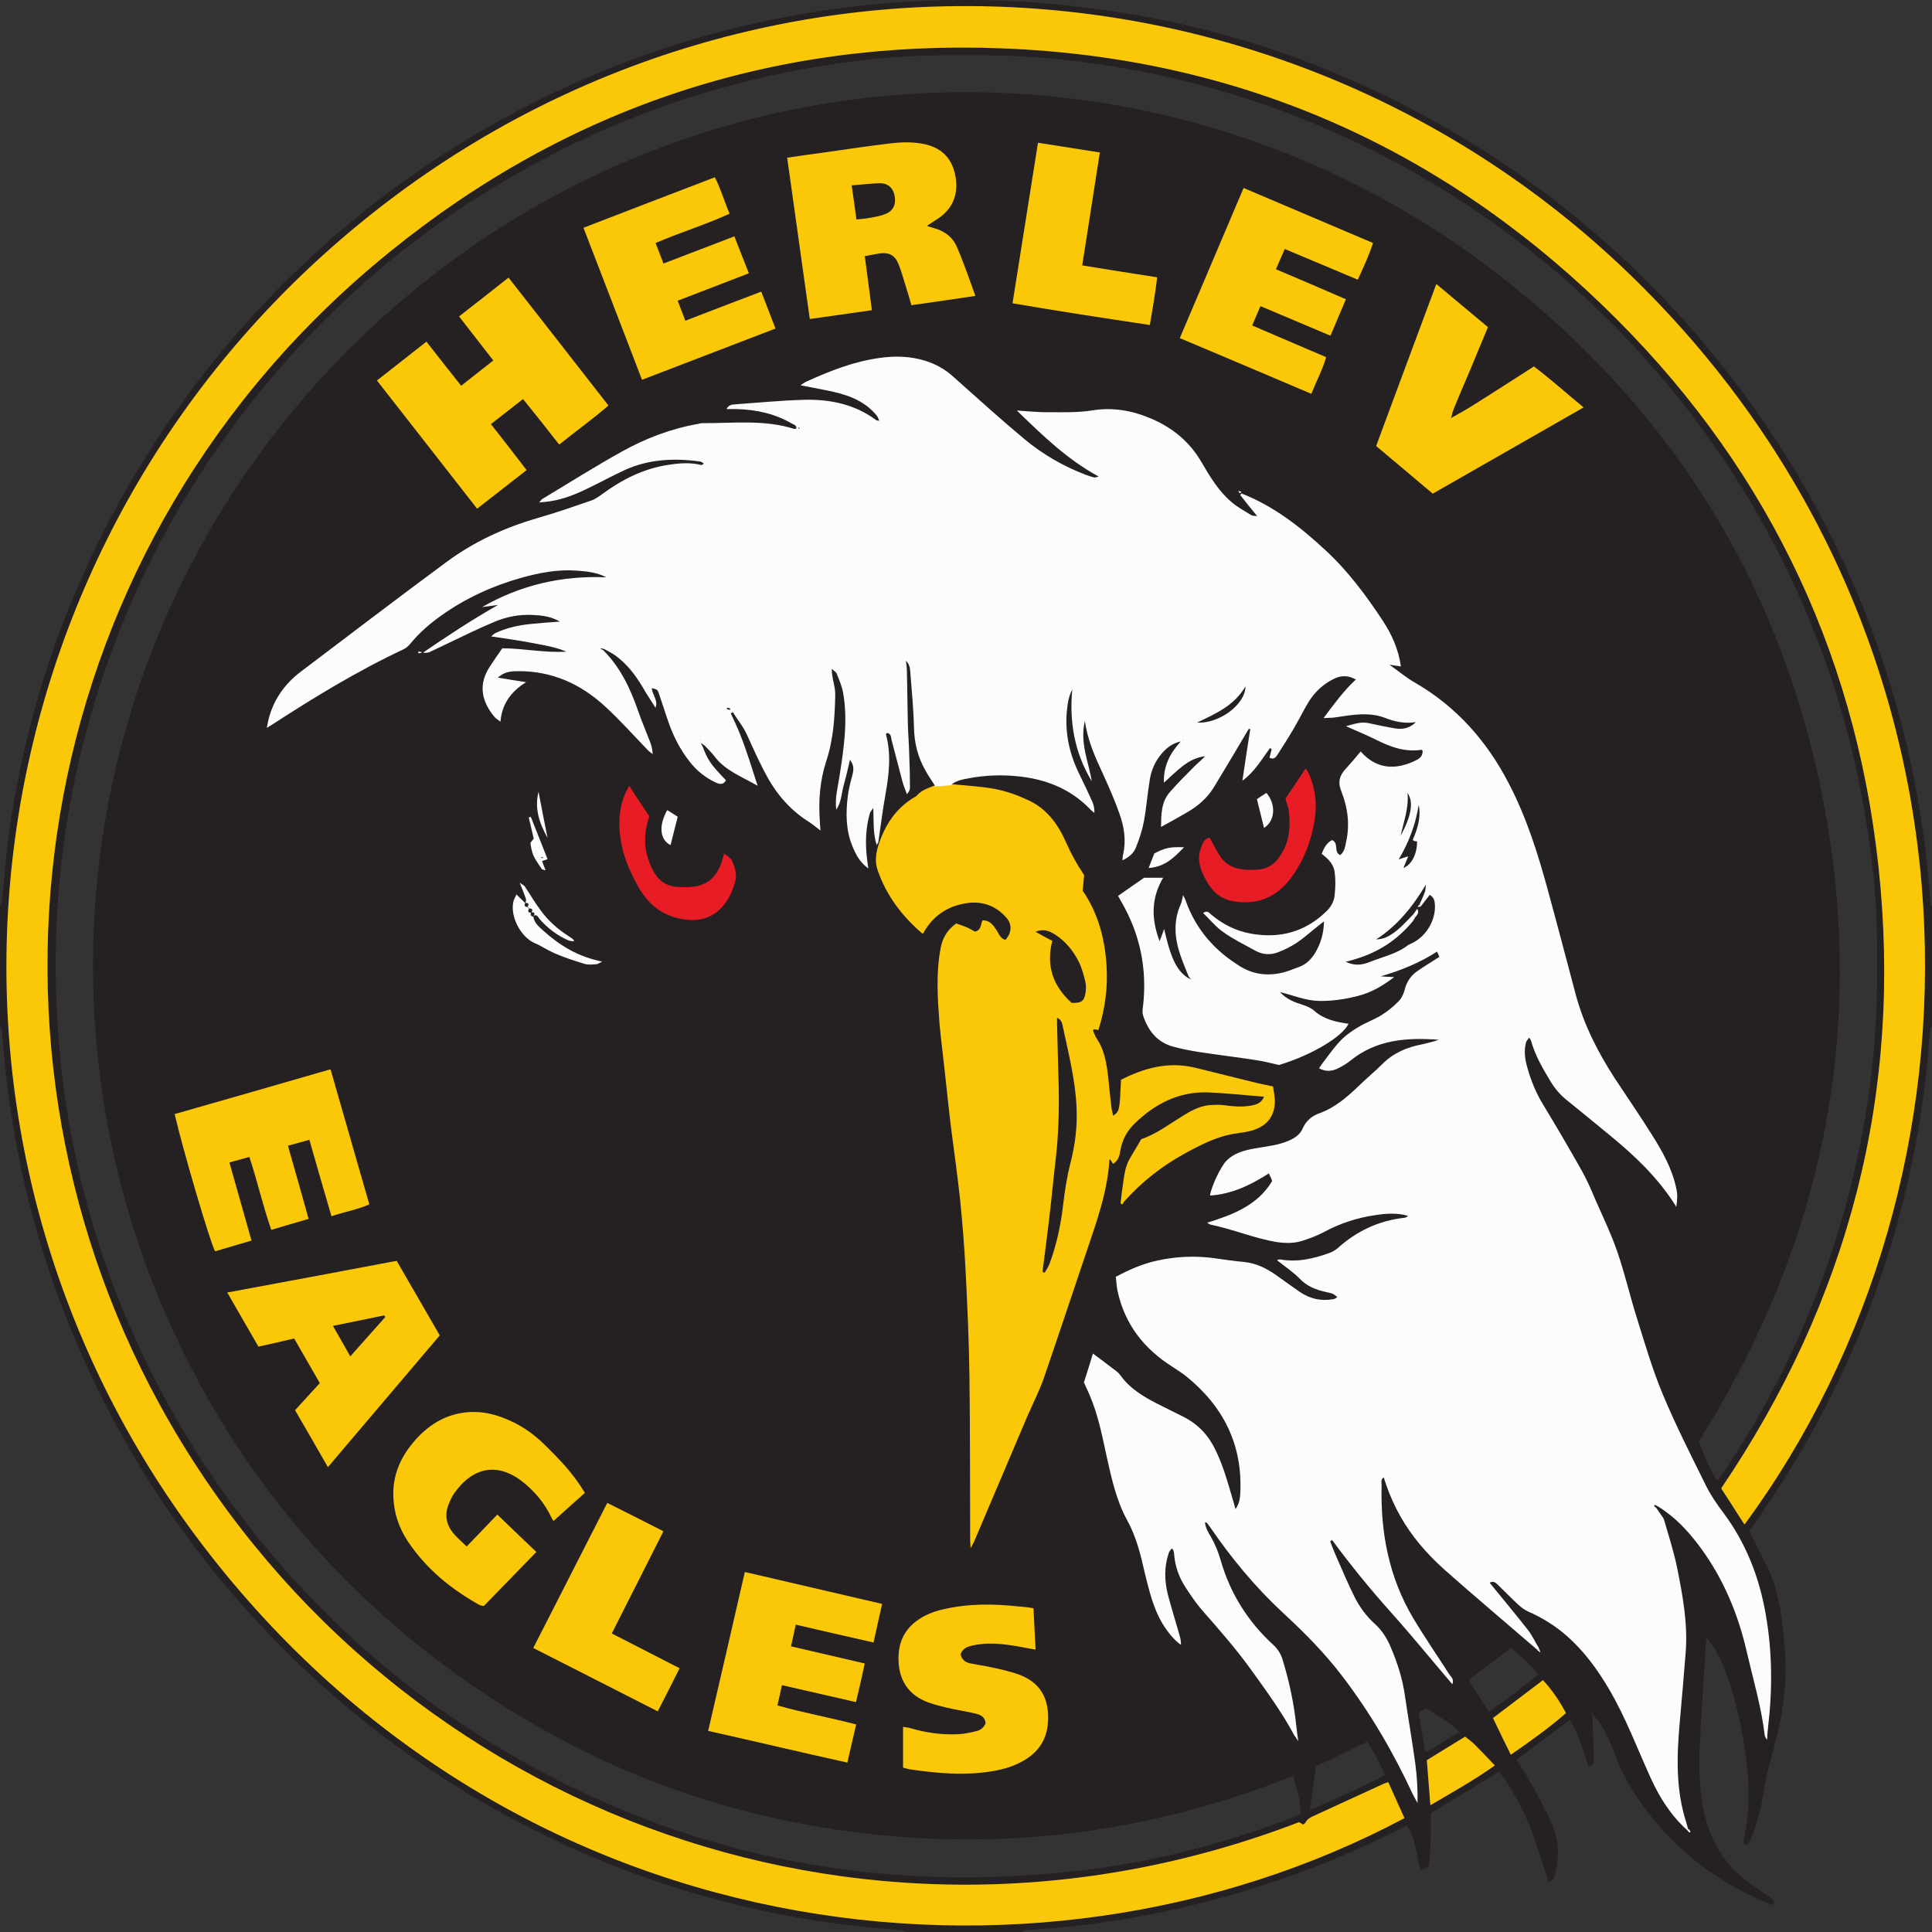 <svg width="50" height="50" viewBox="0 0 50 50" fill="none" xmlns="http://www.w3.org/2000/svg">
<rect x="0" y="0" width="50" height="50" fill="#333333" stroke="none"/>
<g clip-path="url(#clip0)">
<path d="M50 23.468C50 24.504 50 25.54 50 26.569C49.981 26.594 49.957 26.619 49.951 26.643C49.932 26.81 49.92 26.976 49.908 27.143C49.821 28.234 49.655 29.307 49.421 30.374C48.701 33.636 47.377 36.626 45.455 39.358C45.387 39.45 45.326 39.549 45.27 39.623C45.437 39.956 45.603 40.264 45.751 40.578C46.071 41.257 46.133 41.99 46.194 42.718C46.274 43.723 46.077 44.691 45.794 45.647C45.745 45.807 45.72 45.968 45.689 46.128C45.64 46.374 45.609 46.621 45.547 46.861C45.474 47.164 45.387 47.466 45.227 47.756C45.184 47.737 45.147 47.725 45.11 47.706C45.246 47.12 45.283 46.541 45.233 45.955C45.178 45.234 45.042 44.519 44.845 43.822C44.728 43.409 44.581 42.995 44.347 42.626C44.297 42.551 44.242 42.484 44.162 42.379C44.156 42.465 44.15 42.496 44.15 42.527C44.106 43.224 44.063 43.92 44.02 44.623C43.977 45.295 43.94 45.974 44.051 46.646C44.193 47.534 44.581 48.267 45.344 48.779C45.504 48.884 45.658 49.001 45.812 49.112C45.874 49.155 45.929 49.198 45.898 49.303C45.849 49.291 45.812 49.285 45.775 49.266C44.618 48.785 43.614 48.089 42.819 47.114C42.382 46.584 42.013 46.017 41.779 45.363C41.699 45.135 41.594 44.913 41.477 44.703C41.403 44.568 41.292 44.457 41.2 44.334C41.194 44.321 41.187 44.315 41.194 44.327C41.181 44.321 41.194 44.327 41.206 44.334C41.212 44.475 41.218 44.611 41.224 44.753C41.23 45.018 41.243 45.283 41.249 45.548C41.249 45.628 41.237 45.696 41.113 45.715C40.972 45.314 40.867 44.895 40.627 44.512C40.159 44.858 39.703 45.203 39.247 45.542C39.389 45.77 39.531 45.98 39.654 46.202C39.82 46.51 39.986 46.818 40.134 47.133C40.331 47.552 40.362 47.996 40.257 48.452C40.245 48.514 40.227 48.582 40.196 48.637C40.177 48.668 40.128 48.681 40.079 48.705C39.968 48.366 39.869 48.052 39.765 47.737C39.568 47.151 39.309 46.59 38.964 46.078C38.909 45.998 38.847 45.924 38.792 45.856C38.194 46.22 37.615 46.566 37.03 46.923C37.018 47.386 37.049 47.854 36.969 48.31C36.895 48.341 36.833 48.372 36.766 48.403C36.642 48.021 36.661 47.595 36.408 47.244C36.341 47.275 36.285 47.306 36.224 47.336C34.856 48.027 33.434 48.588 31.962 49.013C30.188 49.531 28.384 49.846 26.543 49.951C26.512 49.951 26.475 49.981 26.444 50C25.447 50 24.443 50 23.445 50C23.402 49.981 23.365 49.957 23.322 49.951C22.349 49.883 21.388 49.766 20.427 49.587C18.161 49.168 15.987 48.44 13.924 47.41C11.19 46.054 8.782 44.247 6.7 42.015C4.674 39.839 3.079 37.372 1.928 34.628C1.182 32.859 0.647 31.021 0.339 29.128C0.203 28.314 0.111 27.494 0.049 26.674C0.049 26.643 0.018 26.606 0 26.576C0 25.527 0 24.473 0 23.425C0.018 23.394 0.043 23.363 0.049 23.326C0.086 22.987 0.117 22.648 0.148 22.309C0.222 21.476 0.363 20.656 0.536 19.842C0.942 17.912 1.57 16.056 2.426 14.281C3.794 11.42 5.641 8.91 7.95 6.746C9.798 5.013 11.867 3.595 14.146 2.491C16.991 1.11 19.996 0.309 23.149 0.068C24.252 -0.018 25.36 -0.018 26.469 0.044C27.46 0.105 28.439 0.222 29.413 0.389C31.95 0.833 34.352 1.665 36.624 2.868C40.091 4.705 42.973 7.215 45.276 10.396C47.106 12.924 48.417 15.705 49.206 18.726C49.606 20.256 49.852 21.803 49.957 23.382C49.957 23.406 49.988 23.437 50 23.468ZM33.619 47.157C22.213 51.541 9.823 46.72 4.145 36.373C-1.213 26.613 0.838 14.016 10.088 6.518C14.7 2.775 20.021 1.018 25.951 1.252C31.95 1.486 37.147 3.737 41.465 7.887C45.584 11.851 47.998 16.716 48.614 22.414C49.249 28.265 47.851 33.629 44.544 38.513C44.741 38.821 44.944 39.129 45.147 39.45C51.798 30.411 51.755 16.531 42.351 7.264C33.181 -1.763 18.321 -2.429 8.338 6.623C-1.059 15.138 -2.623 29.418 5.062 39.746C13.062 50.481 26.721 52.177 36.353 47.053C36.218 46.744 36.076 46.436 35.934 46.122C35.873 46.146 35.836 46.153 35.799 46.171C35.195 46.448 34.592 46.726 33.988 47.003C33.902 47.04 33.828 47.09 33.785 47.176C33.773 47.194 33.748 47.207 33.73 47.219C33.693 47.194 33.656 47.176 33.619 47.157ZM33.465 45.961C29.874 47.392 26.186 47.891 22.373 47.447C18.555 47.003 15.07 45.647 11.941 43.421C8.813 41.195 6.386 38.352 4.699 34.9C0.197 25.694 2.389 14.355 10.716 7.511C18.869 0.802 30.558 0.666 38.872 7.178C43.139 10.52 45.917 14.848 47.069 20.157C48.393 26.28 47.29 32.002 43.965 37.304C44.1 37.644 44.223 37.995 44.445 38.322C44.482 38.279 44.507 38.26 44.519 38.229C45.129 37.341 45.671 36.416 46.151 35.448C47.026 33.685 47.666 31.848 48.079 29.924C48.331 28.746 48.491 27.556 48.553 26.36C48.59 25.694 48.577 25.028 48.577 24.362C48.577 23.437 48.485 22.512 48.349 21.6C47.955 18.868 47.099 16.291 45.794 13.861C44.618 11.672 43.127 9.718 41.335 7.998C40.19 6.894 38.952 5.92 37.609 5.069C35.374 3.657 32.972 2.639 30.404 2.035C29.086 1.727 27.756 1.53 26.407 1.456C25.711 1.419 25.009 1.431 24.313 1.431C23.285 1.437 22.269 1.548 21.259 1.708C18.691 2.121 16.258 2.942 13.967 4.169C11.06 5.722 8.585 7.794 6.54 10.371C5.013 12.295 3.806 14.41 2.944 16.716C1.86 19.602 1.361 22.592 1.453 25.681C1.484 26.656 1.564 27.63 1.712 28.592C2.082 31.034 2.827 33.352 3.935 35.553C4.748 37.169 5.733 38.667 6.891 40.06C8.468 41.953 10.284 43.569 12.36 44.888C16.437 47.472 20.889 48.718 25.724 48.576C26.272 48.557 26.82 48.52 27.368 48.471C28.63 48.354 29.874 48.138 31.094 47.805C31.913 47.583 32.719 47.33 33.508 47.016C33.557 46.997 33.606 46.966 33.662 46.942C33.662 46.596 33.563 46.294 33.465 45.961ZM39.1 45.413C39.599 45.067 40.073 44.728 40.528 44.334C40.356 44.019 40.165 43.735 39.931 43.483C39.481 43.822 39.056 44.142 38.638 44.463C38.798 44.79 38.94 45.086 39.1 45.413ZM35.848 45.937C35.7 45.628 35.565 45.345 35.38 45.08C34.924 45.301 34.493 45.505 34.056 45.715C34.007 46.078 33.951 46.436 33.896 46.837C34.579 46.559 35.214 46.27 35.848 45.937ZM37.018 46.72C37.597 46.381 38.145 46.072 38.687 45.69C38.496 45.493 38.336 45.314 38.164 45.147C38.09 45.073 38.003 45.012 37.917 44.944C37.572 45.154 37.246 45.357 36.926 45.554C36.956 45.943 36.987 46.307 37.018 46.72ZM38.533 44.303C38.977 43.988 39.401 43.674 39.82 43.328C39.58 43.076 39.358 42.841 39.106 42.65C38.73 42.934 38.373 43.199 38.022 43.47C38.028 43.489 38.028 43.507 38.034 43.52C38.194 43.772 38.355 44.025 38.533 44.303ZM36.883 45.326C36.913 45.326 36.944 45.332 36.956 45.32C37.221 45.16 37.492 44.993 37.769 44.821C37.505 44.556 37.197 44.395 36.895 44.204C36.833 44.247 36.778 44.284 36.716 44.334C36.772 44.673 36.827 44.993 36.883 45.326Z" fill="#252021"/>
<path d="M42.869 38.969C42.85 38.951 42.825 38.932 42.807 38.914C42.813 38.901 42.819 38.895 42.825 38.883C42.856 38.895 42.881 38.914 42.912 38.926C42.899 38.938 42.887 38.951 42.869 38.969Z" fill="#252021"/>
<path d="M33.268 20.669C33.452 20.397 33.612 20.151 33.791 19.886C33.914 20.058 33.957 20.237 34 20.41C34.093 20.798 34.05 21.187 33.951 21.569C33.84 22.007 33.649 22.42 33.372 22.771C32.997 23.246 32.498 23.431 31.894 23.32C31.531 23.252 31.322 23.006 31.168 22.697C31.057 22.475 30.983 22.235 31.069 21.982C31.112 21.852 31.149 21.704 31.309 21.68C31.402 21.852 31.482 22.019 31.586 22.173C31.82 22.512 32.19 22.525 32.547 22.506C32.873 22.488 33.083 22.278 33.224 21.988C33.391 21.655 33.397 21.297 33.348 20.94C33.323 20.841 33.286 20.749 33.268 20.669Z" fill="#E71C24"/>
<path d="M16.806 21.125C16.689 21.464 16.652 21.822 16.757 22.173C16.874 22.555 17.059 22.913 17.502 22.95C18.075 22.999 18.506 22.901 18.697 22.241C18.709 22.204 18.721 22.167 18.74 22.087C18.826 22.161 18.919 22.21 18.949 22.278C19.017 22.451 19.085 22.629 19.023 22.833C18.949 23.073 18.857 23.295 18.678 23.486C18.383 23.795 18.032 23.856 17.631 23.782C17.133 23.69 16.782 23.406 16.529 22.968C16.332 22.617 16.166 22.259 16.086 21.865C15.999 21.427 15.999 20.989 16.166 20.57C16.197 20.496 16.24 20.428 16.283 20.336C16.461 20.613 16.621 20.854 16.806 21.125Z" fill="#E71C24"/>
<path d="M33.619 47.157C33.656 47.176 33.687 47.2 33.723 47.219C33.742 47.207 33.773 47.194 33.779 47.176C33.822 47.09 33.896 47.04 33.982 47.003C34.586 46.726 35.189 46.448 35.793 46.171C35.83 46.152 35.867 46.146 35.928 46.121C36.07 46.436 36.205 46.744 36.347 47.053C26.721 52.176 13.062 50.481 5.062 39.746C-2.623 29.418 -1.059 15.138 8.338 6.622C18.321 -2.423 33.181 -1.763 42.351 7.27C51.755 16.531 51.804 30.411 45.147 39.456C44.944 39.135 44.741 38.827 44.544 38.519C47.851 33.635 49.249 28.271 48.614 22.42C47.999 16.722 45.584 11.857 41.465 7.893C37.148 3.731 31.956 1.486 25.951 1.252C20.021 1.018 14.7 2.775 10.088 6.518C0.838 14.009 -1.213 26.612 4.145 36.373C9.823 46.713 22.213 51.541 33.619 47.157Z" fill="#FBC808"/>
<path d="M24.203 20.323C24.332 20.311 24.467 20.305 24.597 20.292C24.979 20.329 25.36 20.348 25.736 20.416C26.032 20.471 26.327 20.576 26.604 20.705C27.091 20.927 27.386 21.334 27.596 21.815C27.725 22.105 27.873 22.376 28.058 22.648C28.045 22.771 28.033 22.894 28.021 23.055C28.409 23.61 28.593 24.282 28.637 24.985C28.674 25.552 28.6 26.107 28.427 26.656C28.378 26.649 28.341 26.643 28.304 26.637C28.298 26.656 28.285 26.674 28.292 26.686C28.323 26.754 28.347 26.828 28.39 26.89C28.544 27.118 28.606 27.377 28.649 27.636C28.698 27.963 28.717 28.296 28.76 28.629C28.766 28.709 28.791 28.789 28.809 28.875C28.975 28.752 28.975 28.752 29.012 27.944C29.616 27.636 30.25 27.463 30.946 27.636C31.476 27.765 32.005 27.901 32.541 28.031C32.67 28.061 32.8 28.086 32.947 28.117C32.966 28.271 33.003 28.419 32.991 28.567C32.966 28.937 32.744 29.159 32.399 29.258C32.27 29.295 32.141 29.313 32.005 29.332C31.506 29.399 31.075 29.628 30.644 29.862C30.065 30.183 29.548 30.589 29.105 31.083C29.08 31.107 29.068 31.138 29.049 31.169C29.031 31.163 29.018 31.157 29 31.144C29.018 30.996 29.031 30.848 29.055 30.7C29.092 30.448 29.111 30.189 29.252 29.96C29.339 29.812 29.431 29.665 29.536 29.48C29.905 29.362 30.244 29.103 30.607 28.881C30.811 28.752 31.026 28.635 31.272 28.604C31.408 28.592 31.556 28.585 31.691 28.604C31.913 28.635 32.135 28.653 32.356 28.616C32.498 28.592 32.646 28.555 32.713 28.382C32.221 28.345 31.74 28.29 31.26 28.271C30.509 28.246 29.887 28.567 29.363 29.079C29.166 29.27 29.043 29.498 28.994 29.776C28.975 29.905 28.945 30.041 28.803 30.121C28.778 30.078 28.754 30.041 28.729 29.997C28.723 30.01 28.71 30.022 28.71 30.035C28.667 30.731 28.458 31.391 28.236 32.045C27.83 33.247 27.43 34.456 27.017 35.658C26.9 35.997 26.734 36.311 26.592 36.644C26.13 37.73 25.668 38.821 25.206 39.906C25.188 39.943 25.169 39.974 25.12 40.066C25.114 39.956 25.108 39.906 25.108 39.851C25.102 38.439 25.108 37.033 25.089 35.621C25.077 34.677 25.034 33.74 24.985 32.797C24.954 32.217 24.905 31.631 24.849 31.058C24.781 30.435 24.695 29.819 24.615 29.202C24.554 28.709 24.504 28.209 24.449 27.716C24.406 27.303 24.35 26.89 24.313 26.477C24.264 25.829 24.221 25.182 24.344 24.535C24.393 24.276 24.51 24.072 24.744 23.899C24.825 23.924 24.917 23.955 25.003 23.992C25.089 24.029 25.163 24.072 25.231 24.109C25.403 24.072 25.373 23.924 25.428 23.819C25.613 23.813 25.705 23.942 25.791 24.072C25.853 24.171 25.89 24.288 26.019 24.325C26.186 24.14 26.204 23.912 26.025 23.727C25.754 23.431 25.41 23.314 25.009 23.375C24.535 23.449 24.172 23.684 23.925 24.097C23.913 24.121 23.901 24.14 23.882 24.171C23.34 23.708 22.94 23.178 22.712 22.518C22.638 22.309 22.669 22.093 22.724 21.902C22.891 21.371 23.174 20.921 23.667 20.631C23.691 20.619 23.716 20.607 23.728 20.588C23.858 20.44 24.036 20.391 24.203 20.323ZM26.98 32.914C26.998 32.92 27.017 32.932 27.035 32.939C27.078 32.865 27.128 32.791 27.159 32.711C27.343 32.223 27.448 31.724 27.51 31.212C27.553 30.842 27.608 30.472 27.701 30.108C27.824 29.628 27.885 29.153 27.861 28.66C27.83 27.932 27.645 27.235 27.497 26.526C27.479 26.446 27.448 26.378 27.356 26.341C27.356 26.403 27.356 26.446 27.356 26.483C27.368 27.032 27.386 27.58 27.399 28.129C27.411 28.764 27.393 29.393 27.319 30.022C27.263 30.491 27.22 30.965 27.165 31.434C27.109 31.927 27.041 32.421 26.98 32.914ZM27.731 25.953C27.965 25.965 28.052 25.922 28.088 25.724C28.107 25.62 28.113 25.503 28.088 25.404C28.045 25.225 27.996 25.046 27.916 24.886C27.774 24.602 27.571 24.356 27.3 24.183C27.152 24.09 26.998 24.029 26.801 24.115C26.955 24.201 27.091 24.276 27.233 24.349C27.066 25.003 27.257 25.521 27.731 25.953Z" fill="#FBC808"/>
<path d="M13.629 12.166C13.197 12.505 12.785 12.825 12.348 13.165C11.485 12.061 10.629 10.963 9.755 9.847C10.18 9.514 10.605 9.181 11.036 8.842C11.338 9.231 11.633 9.601 11.935 9.983C12.218 9.761 12.483 9.551 12.766 9.329C12.465 8.941 12.181 8.577 11.88 8.189C12.311 7.856 12.723 7.529 13.161 7.184C14.023 8.287 14.879 9.379 15.747 10.495C15.341 10.846 14.909 11.154 14.472 11.506C14.164 11.111 13.863 10.729 13.536 10.328C13.265 10.538 13 10.747 12.705 10.976C13.013 11.37 13.315 11.752 13.629 12.166Z" fill="#FBC808"/>
<path d="M23.987 5.846C24.055 5.864 24.098 5.883 24.141 5.895C24.424 5.969 24.646 6.117 24.763 6.388C24.868 6.622 24.954 6.869 25.046 7.11C25.108 7.282 25.169 7.455 25.243 7.658C24.701 7.738 24.159 7.819 23.587 7.899C23.544 7.745 23.5 7.59 23.451 7.442C23.39 7.245 23.334 7.042 23.26 6.851C23.162 6.598 23.008 6.524 22.749 6.561C22.638 6.579 22.521 6.604 22.38 6.629C22.441 7.091 22.503 7.547 22.564 8.028C22.029 8.102 21.505 8.182 20.957 8.256C20.76 6.857 20.569 5.476 20.372 4.082C20.698 4.033 20.994 3.99 21.283 3.953C21.85 3.872 22.417 3.786 22.989 3.718C23.31 3.675 23.636 3.663 23.956 3.737C24.393 3.842 24.646 4.119 24.726 4.557C24.8 4.976 24.695 5.334 24.357 5.599C24.246 5.685 24.122 5.753 23.987 5.846ZM22.164 5.679C22.287 5.667 22.386 5.661 22.484 5.642C22.632 5.617 22.78 5.593 22.915 5.537C23.125 5.457 23.199 5.272 23.149 5.05C23.106 4.853 22.971 4.736 22.755 4.742C22.527 4.748 22.3 4.779 22.041 4.797C22.084 5.106 22.127 5.383 22.164 5.679Z" fill="#FBC808"/>
<path d="M10.266 32.63C10.642 33.278 11.005 33.913 11.381 34.56C10.42 35.689 9.465 36.817 8.486 37.97C8.197 37.464 7.92 36.983 7.636 36.496C7.852 36.262 8.055 36.034 8.277 35.794C8.061 35.417 7.84 35.035 7.612 34.64C7.304 34.714 7.008 34.782 6.688 34.85C6.423 34.388 6.158 33.931 5.881 33.45C7.353 33.179 8.794 32.908 10.266 32.63ZM9.97 34.086C9.964 34.073 9.952 34.061 9.946 34.042C9.515 34.129 9.084 34.221 8.616 34.314C8.776 34.591 8.917 34.838 9.065 35.103C9.379 34.751 9.675 34.419 9.97 34.086Z" fill="#FBC808"/>
<path d="M32.184 4.865C33.311 5.346 34.407 5.809 35.534 6.289C35.429 6.616 35.288 6.912 35.14 7.239C34.505 6.974 33.89 6.715 33.249 6.444C33.175 6.616 33.101 6.783 33.021 6.968C33.631 7.227 34.222 7.479 34.832 7.745C34.696 8.065 34.567 8.367 34.432 8.688C33.822 8.429 33.231 8.182 32.621 7.923C32.547 8.096 32.479 8.25 32.406 8.423C33.052 8.7 33.68 8.972 34.321 9.243C34.228 9.57 34.068 9.86 33.939 10.193C32.794 9.705 31.673 9.231 30.533 8.75C31.088 7.449 31.63 6.172 32.184 4.865Z" fill="#FBC808"/>
<path d="M16.615 9.829C16.104 8.503 15.612 7.214 15.1 5.895C16.234 5.457 17.354 5.025 18.5 4.588C18.654 4.884 18.74 5.198 18.882 5.531C18.26 5.815 17.613 6.012 16.966 6.289C17.034 6.468 17.102 6.635 17.17 6.82C17.785 6.585 18.377 6.357 19.005 6.117C19.128 6.437 19.251 6.74 19.381 7.073C18.765 7.313 18.161 7.541 17.539 7.782C17.607 7.954 17.662 8.115 17.736 8.3C18.389 8.047 19.036 7.8 19.701 7.547C19.824 7.862 19.941 8.17 20.07 8.503C18.919 8.947 17.779 9.379 16.615 9.829Z" fill="#FBC808"/>
<path d="M22.152 44.05C21.505 43.902 20.883 43.76 20.236 43.612C20.2 43.791 20.163 43.945 20.119 44.136C20.791 44.327 21.474 44.45 22.158 44.629C22.078 44.962 22.01 45.27 21.93 45.616C20.729 45.351 19.547 45.067 18.327 44.796C18.648 43.415 18.962 42.058 19.276 40.683C20.464 40.961 21.634 41.232 22.829 41.509C22.755 41.842 22.681 42.163 22.608 42.508C21.93 42.354 21.277 42.206 20.594 42.046C20.551 42.243 20.514 42.422 20.471 42.607C21.117 42.755 21.739 42.903 22.38 43.051C22.306 43.402 22.232 43.723 22.152 44.05Z" fill="#FBC808"/>
<path d="M8.006 29.498C7.809 29.553 7.643 29.597 7.452 29.652C7.63 30.281 7.809 30.898 7.987 31.545C7.661 31.638 7.353 31.73 7.021 31.829C6.805 31.212 6.663 30.577 6.454 29.942C6.275 29.991 6.121 30.035 5.937 30.084C6.128 30.756 6.312 31.416 6.509 32.106C6.195 32.199 5.881 32.291 5.567 32.384C5.456 32.211 4.73 29.751 4.52 28.832C5.857 28.45 7.193 28.068 8.554 27.673C8.887 28.832 9.219 29.991 9.558 31.169C9.244 31.311 8.911 31.36 8.579 31.477C8.388 30.818 8.197 30.176 8.006 29.498Z" fill="#FBC808"/>
<path d="M37.56 10.815C37.77 10.698 37.979 10.581 38.182 10.451C38.681 10.137 39.18 9.816 39.697 9.483C40.128 9.81 40.535 10.174 40.984 10.544C39.672 11.296 38.385 12.03 37.08 12.776C36.593 12.369 36.113 11.962 35.614 11.543C36.131 10.149 36.642 8.768 37.172 7.35C37.634 7.738 38.065 8.096 38.508 8.466C38.355 8.83 38.213 9.181 38.065 9.533C37.917 9.884 37.763 10.236 37.622 10.587C37.591 10.655 37.579 10.729 37.56 10.797C37.554 10.809 37.548 10.828 37.542 10.84C37.542 10.834 37.554 10.821 37.56 10.815Z" fill="#FBC808"/>
<path d="M15.137 38.636C14.86 38.883 14.595 39.117 14.325 39.364C14.325 39.357 14.287 39.314 14.269 39.271C14.103 38.92 13.863 38.624 13.561 38.377C12.89 37.828 12.237 37.958 11.75 38.654C11.695 38.735 11.652 38.827 11.615 38.92C11.504 39.191 11.541 39.444 11.726 39.672C11.824 39.795 11.947 39.894 12.077 40.023C12.348 39.74 12.6 39.481 12.871 39.197C13.21 39.524 13.536 39.838 13.881 40.165C13.419 40.64 12.97 41.102 12.52 41.565C12.477 41.553 12.44 41.553 12.415 41.54C11.67 41.127 11.024 40.597 10.549 39.882C10.322 39.536 10.192 39.148 10.18 38.735C10.161 38.254 10.315 37.822 10.611 37.434C10.968 36.971 11.412 36.638 12.009 36.558C12.372 36.509 12.717 36.57 13.056 36.706C13.45 36.86 13.789 37.088 14.09 37.384C14.466 37.754 14.836 38.13 15.137 38.636Z" fill="#FBC808"/>
<path d="M26.746 41.62C26.764 41.99 26.783 42.336 26.801 42.693C26.537 42.644 26.29 42.594 26.05 42.564C25.754 42.527 25.453 42.52 25.157 42.588C25.022 42.619 24.905 42.669 24.861 42.816C24.892 42.958 24.991 43.026 25.126 43.051C25.379 43.1 25.631 43.137 25.884 43.199C26.099 43.254 26.321 43.304 26.518 43.402C26.9 43.587 27.097 43.908 27.122 44.34C27.159 44.931 26.924 45.357 26.395 45.616C26.247 45.69 26.087 45.752 25.927 45.788C25.329 45.93 24.726 45.924 24.116 45.862C23.932 45.844 23.753 45.819 23.574 45.795C23.513 45.788 23.445 45.764 23.371 45.745C23.371 45.394 23.371 45.055 23.371 44.691C23.427 44.703 23.488 44.703 23.55 44.722C23.95 44.839 24.363 44.901 24.781 44.882C24.948 44.876 25.108 44.839 25.268 44.802C25.379 44.777 25.459 44.709 25.508 44.598C25.496 44.432 25.373 44.377 25.243 44.346C25.003 44.29 24.757 44.253 24.517 44.198C24.313 44.148 24.11 44.099 23.925 44.019C23.494 43.822 23.279 43.482 23.254 42.995C23.23 42.434 23.47 42.052 23.956 41.805C24.098 41.737 24.252 41.682 24.4 41.651C25.052 41.497 25.718 41.503 26.383 41.577C26.5 41.583 26.617 41.602 26.746 41.62Z" fill="#FBC808"/>
<path d="M13.801 42.65C14.448 41.386 15.076 40.147 15.716 38.895C16.209 39.142 16.677 39.376 17.17 39.629C16.726 40.51 16.283 41.38 15.833 42.274C16.424 42.576 16.997 42.872 17.588 43.174C17.398 43.556 17.213 43.92 17.022 44.29C15.956 43.748 14.897 43.205 13.801 42.65Z" fill="#FBC808"/>
<path d="M26.204 7.849C26.426 6.45 26.641 5.081 26.863 3.694C27.399 3.78 27.916 3.86 28.464 3.946C28.31 4.921 28.162 5.876 28.008 6.869C28.649 6.974 29.283 7.073 29.948 7.177C29.899 7.584 29.831 7.991 29.757 8.411C28.563 8.232 27.393 8.053 26.204 7.849Z" fill="#FBC808"/>
<path d="M39.1 45.412C38.94 45.086 38.792 44.79 38.638 44.463C39.057 44.142 39.488 43.822 39.931 43.482C40.171 43.735 40.356 44.019 40.528 44.333C40.079 44.728 39.599 45.067 39.1 45.412Z" fill="#FBC808"/>
<path d="M37.018 46.719C36.987 46.306 36.957 45.943 36.926 45.554C37.246 45.357 37.572 45.153 37.917 44.944C37.997 45.012 38.09 45.073 38.164 45.147C38.336 45.32 38.496 45.492 38.687 45.69C38.145 46.072 37.597 46.38 37.018 46.719Z" fill="#FBC808"/>
<path d="M43.675 47.373C43.25 46.997 42.955 46.529 42.721 46.017C42.37 45.246 42.074 44.451 41.643 43.717C41.341 43.205 40.996 42.73 40.547 42.336C40.245 42.071 39.906 41.861 39.537 41.701C39.444 41.657 39.358 41.59 39.278 41.516C39.1 41.349 38.933 41.176 38.761 41.01C38.706 40.961 38.65 40.905 38.552 40.961C38.884 41.368 39.217 41.769 39.537 42.175C39.654 42.323 39.734 42.502 39.833 42.663C39.82 42.675 39.802 42.687 39.789 42.7C38.989 42.009 38.182 41.331 37.388 40.628C37.111 40.381 36.846 40.104 36.618 39.808C36.255 39.339 35.99 38.815 35.811 38.235C35.725 38.285 35.756 38.377 35.756 38.451C35.725 39.666 35.947 40.825 36.575 41.88C36.87 42.373 37.197 42.847 37.505 43.328C37.554 43.402 37.64 43.458 37.585 43.587C37.049 42.959 36.538 42.33 35.996 41.725C35.46 41.127 34.955 40.505 34.475 39.857C34.456 39.869 34.444 39.876 34.425 39.888C34.468 40.005 34.512 40.122 34.561 40.233C34.721 40.597 34.875 40.967 35.054 41.325C35.189 41.596 35.368 41.836 35.596 42.04C35.774 42.206 35.903 42.41 35.996 42.638C36.168 43.039 36.298 43.452 36.359 43.883C36.445 44.475 36.55 45.067 36.63 45.659C36.673 45.986 36.692 46.319 36.686 46.664C36.649 46.59 36.605 46.522 36.569 46.448C36.064 45.357 35.46 44.321 34.727 43.365C34.272 42.767 33.742 42.237 33.188 41.725C32.479 41.066 31.863 40.319 31.315 39.518C31.285 39.475 31.254 39.438 31.223 39.401C31.223 39.395 31.211 39.401 31.186 39.401C31.198 39.543 31.266 39.654 31.334 39.764C31.445 39.962 31.531 40.165 31.593 40.387C31.839 41.238 32.295 41.966 32.947 42.564C33.064 42.669 33.138 42.786 33.188 42.934C33.366 43.507 33.489 44.093 33.551 44.691C33.563 44.796 33.576 44.907 33.6 45.061C33.545 44.981 33.52 44.944 33.495 44.907C33.169 44.303 32.769 43.754 32.368 43.199C31.999 42.687 31.58 42.206 31.162 41.731C30.989 41.54 30.841 41.325 30.7 41.109C30.521 40.844 30.41 40.548 30.386 40.221C30.386 40.19 30.373 40.153 30.367 40.122C30.361 40.11 30.349 40.097 30.324 40.073C30.299 40.11 30.262 40.147 30.25 40.184C30.127 40.541 30.133 40.905 30.225 41.269C30.318 41.627 30.429 41.972 30.527 42.323C30.552 42.404 30.564 42.478 30.564 42.57C30.41 42.459 30.293 42.323 30.188 42.175C29.899 41.775 29.776 41.306 29.659 40.837C29.603 40.622 29.56 40.4 29.499 40.184C29.419 39.894 29.32 39.617 29.172 39.345C28.901 38.852 28.778 38.309 28.655 37.761C28.532 37.2 28.427 36.632 28.199 36.102C28.15 35.997 28.107 35.892 28.052 35.775C28.131 35.529 28.212 35.276 28.285 35.029C28.47 35.165 28.637 35.294 28.809 35.424C28.877 35.473 28.945 35.522 28.994 35.59C29.24 35.935 29.591 36.145 29.954 36.33C30.182 36.447 30.416 36.558 30.644 36.675C31.014 36.867 31.279 37.15 31.457 37.526C31.654 37.927 31.771 38.352 31.894 38.772C31.919 38.858 31.944 38.938 31.974 39.056C32.073 38.914 32.091 38.784 32.098 38.655C32.165 37.391 31.66 36.392 30.687 35.609C30.576 35.522 30.453 35.448 30.336 35.368C29.597 34.9 29.105 34.264 28.92 33.401C28.895 33.29 28.895 33.173 28.877 33.044C29.222 32.859 29.573 32.705 29.948 32.624C30.422 32.52 30.903 32.495 31.389 32.557C31.66 32.593 31.931 32.637 32.208 32.661C32.51 32.692 32.769 32.822 33.009 32.988C33.218 33.136 33.428 33.29 33.643 33.438C33.902 33.611 34.185 33.679 34.499 33.623C34.518 33.617 34.53 33.617 34.549 33.611C34.561 33.605 34.573 33.592 34.61 33.568C34.567 33.537 34.53 33.5 34.487 33.481C34.425 33.457 34.358 33.451 34.296 33.432C34.05 33.377 33.828 33.29 33.643 33.099C33.471 32.92 33.261 32.785 33.046 32.612C33.089 32.6 33.114 32.587 33.126 32.593C33.576 32.674 34.001 32.575 34.419 32.421C34.487 32.396 34.555 32.353 34.61 32.31C35.109 31.86 35.682 31.588 36.353 31.515C36.384 31.508 36.408 31.496 36.439 31.465C36.156 31.385 35.873 31.404 35.596 31.447C35.127 31.515 34.69 31.656 34.278 31.878C34.105 31.971 33.914 32.045 33.723 32.106C33.502 32.18 33.274 32.18 33.034 32.143C32.449 32.045 31.907 31.811 31.328 31.693C31.309 31.687 31.291 31.675 31.241 31.644C31.913 31.434 32.547 31.194 32.923 30.565C32.917 30.547 32.91 30.522 32.898 30.497C32.88 30.46 32.861 30.417 32.837 30.368C32.338 30.688 31.863 30.904 31.315 30.941C31.346 30.707 31.593 30.195 31.734 30.047C31.931 29.843 32.184 29.776 32.449 29.726C32.769 29.665 33.089 29.646 33.391 29.504C33.532 29.437 33.65 29.35 33.711 29.208C33.803 29.005 33.945 28.882 34.154 28.808C34.561 28.66 34.881 28.376 35.189 28.08C35.38 27.895 35.589 27.723 35.774 27.538C36.064 27.248 36.415 27.1 36.809 27.026C36.95 26.995 37.098 26.958 37.234 26.909C36.415 26.847 35.626 26.902 34.955 27.445C34.856 27.525 34.752 27.587 34.641 27.642C34.487 27.723 34.327 27.747 34.136 27.648C34.185 27.575 34.234 27.5 34.29 27.433C34.425 27.254 34.555 27.069 34.715 26.909C34.844 26.779 34.998 26.674 35.152 26.582C35.343 26.465 35.559 26.391 35.749 26.273C35.91 26.175 36.057 26.052 36.193 25.916C36.273 25.836 36.328 25.718 36.353 25.614C36.402 25.41 36.513 25.25 36.679 25.133C36.864 25.003 37.055 24.892 37.252 24.763C37.234 24.72 37.215 24.677 37.191 24.627C36.735 24.923 36.242 25.12 35.731 25.268C35.83 25.275 35.928 25.281 36.082 25.287C35.774 25.521 35.485 25.688 35.146 25.774C34.813 25.86 34.481 25.91 34.136 25.904C33.785 25.897 33.465 25.756 33.126 25.675C33.292 25.86 33.508 25.941 33.723 26.008C33.834 26.045 33.933 26.088 34.025 26.169C34.272 26.384 34.586 26.452 34.9 26.495C34.739 26.835 33.939 27.309 33.101 27.562C32.91 27.519 32.701 27.463 32.486 27.433C32.011 27.359 31.531 27.303 31.051 27.229C30.804 27.192 30.558 27.143 30.318 27.075C29.93 26.952 29.708 26.662 29.585 26.286C29.56 26.218 29.567 26.138 29.579 26.064C29.696 25.077 29.505 24.159 29 23.302C28.981 23.265 28.957 23.227 28.938 23.191C28.938 23.184 28.938 23.172 28.938 23.184C29.154 23.03 29.363 22.888 29.61 22.716C29.733 22.716 29.911 22.716 30.102 22.716C29.794 23.24 29.788 23.77 30.01 24.356C30.059 24.233 30.09 24.152 30.127 24.041C30.176 24.239 30.213 24.399 30.262 24.553C30.355 24.843 30.466 25.12 30.73 25.299C30.749 25.305 30.767 25.318 30.823 25.349C30.786 25.299 30.773 25.281 30.761 25.268C30.687 25.083 30.607 24.898 30.546 24.713C30.398 24.276 30.361 23.838 30.558 23.4C30.589 23.332 30.595 23.258 30.619 23.166C30.65 23.227 30.675 23.271 30.687 23.314C30.952 24.06 31.445 24.615 32.116 25.022C32.467 25.231 32.837 25.262 33.224 25.164C33.36 25.127 33.489 25.071 33.625 25.022C33.797 24.96 33.92 24.837 34.019 24.689C34.167 24.448 34.259 24.183 34.265 23.844C34.161 23.924 34.093 23.98 34.025 24.035C33.871 24.159 33.717 24.294 33.551 24.405C33.409 24.498 33.249 24.578 33.089 24.64C32.886 24.72 32.683 24.713 32.486 24.602C32.208 24.448 31.925 24.313 31.666 24.128C31.469 23.992 31.315 23.801 31.137 23.628C31.248 23.554 31.291 23.622 31.34 23.665C31.648 23.924 31.993 24.097 32.387 24.165C33.132 24.294 33.791 24.115 34.339 23.573C34.456 23.456 34.53 23.314 34.542 23.154C34.561 22.962 34.567 22.771 34.542 22.58C34.518 22.37 34.376 22.222 34.204 22.099C34.265 21.945 34.333 21.809 34.475 21.741C34.659 21.822 34.505 22.05 34.684 22.13C34.795 22.044 34.813 21.908 34.838 21.785C34.937 21.341 34.881 20.903 34.715 20.484C34.616 20.243 34.666 20.07 34.826 19.898C34.955 19.756 35.078 19.614 35.214 19.448C35.602 19.886 36.064 19.935 36.569 19.713C36.686 19.657 36.833 19.602 36.815 19.423C36.796 19.411 36.79 19.405 36.784 19.405C36.353 19.472 35.965 19.324 35.589 19.133C35.355 19.016 35.109 18.918 34.832 18.794C35.041 18.739 35.22 18.671 35.417 18.714C35.645 18.763 35.873 18.813 36.1 18.85C36.291 18.881 36.476 18.856 36.642 18.689C36.347 18.733 36.094 18.677 35.842 18.578C35.589 18.48 35.325 18.474 35.054 18.498C34.869 18.517 34.69 18.547 34.512 18.572C34.438 18.578 34.37 18.578 34.253 18.584C34.53 18.215 34.776 17.875 35.09 17.586C34.906 17.481 34.715 17.468 34.512 17.573C34.234 17.709 34.019 17.919 33.859 18.178C33.723 18.406 33.606 18.646 33.471 18.874C33.342 19.096 33.2 19.312 33.064 19.528C33.021 19.596 32.966 19.67 32.855 19.608C32.873 19.534 32.892 19.46 32.91 19.386C32.898 19.38 32.88 19.368 32.867 19.361C32.652 19.651 32.473 19.972 32.153 20.206C32.221 19.738 32.288 19.306 32.356 18.874C32.344 18.868 32.332 18.862 32.319 18.862C32.276 18.936 32.233 19.004 32.19 19.078C31.931 19.516 31.673 19.953 31.408 20.385C31.235 20.663 30.995 20.866 30.718 21.026C30.503 21.15 30.287 21.273 30.047 21.402C30.053 21.069 30.053 20.761 30.268 20.508C30.478 20.268 30.7 20.046 30.921 19.824C31.008 19.738 31.106 19.664 31.186 19.571C30.736 19.627 30.459 19.959 30.121 20.256C30.108 19.812 30.287 19.485 30.558 19.189C30.33 19.238 30.17 19.368 30.035 19.54C29.887 19.725 29.794 19.941 29.757 20.175C29.696 20.533 29.671 20.903 29.603 21.261C29.56 21.489 29.486 21.711 29.4 21.927C29.345 22.075 29.222 22.185 29.049 22.266C29.055 22.192 29.055 22.148 29.068 22.105C29.148 21.741 29.092 21.39 28.969 21.051C28.846 20.699 28.692 20.354 28.538 20.015C28.341 19.59 28.15 19.17 28.076 18.659C27.941 19.232 28.175 19.719 28.255 20.218C27.811 19.485 27.67 18.689 27.75 17.845C27.651 18.03 27.627 18.227 27.608 18.424C27.559 19.004 27.688 19.546 27.947 20.064C28.058 20.286 28.162 20.515 28.267 20.743C28.304 20.829 28.329 20.928 28.323 21.039C28.279 21.002 28.236 20.971 28.199 20.928C27.688 20.404 27.041 20.157 26.327 20.089C25.902 20.046 25.477 20.064 25.058 20.145C24.892 20.175 24.732 20.206 24.603 20.323C24.474 20.336 24.338 20.342 24.209 20.354C24.122 20.212 24.024 20.077 23.944 19.929C23.753 19.59 23.661 19.226 23.654 18.831C23.642 18.338 23.593 17.851 23.556 17.364C23.55 17.265 23.525 17.179 23.445 17.099C23.457 17.185 23.47 17.277 23.47 17.364C23.482 17.802 23.482 18.245 23.494 18.689C23.5 18.973 23.525 19.257 23.531 19.534C23.544 19.818 23.55 20.101 23.55 20.385C23.55 20.441 23.525 20.49 23.47 20.552C23.427 20.441 23.383 20.329 23.353 20.218C23.26 19.873 23.174 19.528 23.082 19.183C23.057 19.102 23.076 18.991 22.959 18.967C22.946 18.979 22.928 18.998 22.928 19.004C23.069 19.528 23.008 20.04 22.915 20.564C22.841 20.971 22.792 21.384 22.731 21.797C22.731 21.809 22.712 21.822 22.688 21.871C22.589 21.556 22.614 21.254 22.601 20.909C22.552 20.983 22.521 21.014 22.509 21.057C22.404 21.433 22.392 21.809 22.435 22.198C22.447 22.278 22.453 22.358 22.472 22.475C22.25 22.315 22.146 22.111 22.059 21.896C21.887 21.476 21.887 21.032 21.942 20.595C21.967 20.404 22.016 20.218 22.066 20.034C22.096 19.904 22.096 19.793 21.998 19.664C21.942 19.898 21.893 20.12 21.831 20.336C21.776 20.539 21.776 20.767 21.641 20.952C21.604 20.65 21.684 20.373 21.727 20.083C21.838 19.368 21.948 18.646 21.819 17.925C21.788 17.752 21.715 17.592 21.653 17.431C21.641 17.395 21.591 17.37 21.524 17.308C21.53 17.388 21.53 17.425 21.536 17.462C21.561 17.641 21.622 17.82 21.616 17.999C21.604 18.572 21.567 19.146 21.382 19.701C21.222 20.194 21.179 20.712 21.216 21.23C21.222 21.304 21.222 21.378 21.234 21.495C21.111 21.402 21.019 21.322 20.92 21.261C20.403 20.934 20.039 20.477 19.768 19.941C19.608 19.633 19.467 19.312 19.319 18.991C19.227 18.788 19.079 18.622 18.968 18.43C18.949 18.443 18.931 18.449 18.912 18.461C18.999 18.652 19.091 18.837 19.165 19.035C19.251 19.244 19.319 19.454 19.393 19.67C19.46 19.873 19.522 20.077 19.608 20.336C19.177 20.089 18.765 19.941 18.488 19.571C18.414 19.472 18.321 19.386 18.235 19.294C18.216 19.281 18.198 19.269 18.137 19.226C18.173 19.294 18.18 19.318 18.192 19.337C18.315 19.67 18.401 19.793 18.789 20.194C18.721 20.317 18.623 20.299 18.518 20.249C18.26 20.126 18.038 19.953 17.859 19.725C17.613 19.417 17.434 19.072 17.305 18.702C17.219 18.461 17.145 18.215 17.059 17.968C17.016 17.845 17.016 17.845 16.868 17.808C16.88 17.986 17.046 18.134 16.96 18.326L16.966 18.319C16.855 18.141 16.732 17.962 16.628 17.777C16.443 17.468 16.227 17.185 15.932 16.969C15.839 16.901 15.735 16.852 15.636 16.796C15.605 16.79 15.581 16.784 15.55 16.778C15.55 16.784 15.55 16.79 15.544 16.796C15.562 16.803 15.587 16.815 15.605 16.821C16.055 17.265 16.314 17.82 16.517 18.406C16.609 18.665 16.714 18.918 16.812 19.17C16.855 19.275 16.886 19.386 16.892 19.516C16.849 19.485 16.806 19.454 16.769 19.417C16.406 19.041 16.055 18.646 15.667 18.289C15.027 17.697 14.275 17.358 13.388 17.37C13.142 17.37 13.025 17.419 12.883 17.536C13.099 17.573 13.327 17.61 13.616 17.654C13.204 17.912 12.994 18.227 12.951 18.677C12.889 18.628 12.834 18.597 12.797 18.554C12.458 18.147 12.372 17.709 12.68 17.247C12.779 17.092 12.883 16.944 13 16.778C13.555 16.778 14.097 16.901 14.657 16.864C14.355 16.735 14.035 16.692 13.721 16.63C13.395 16.568 13.062 16.525 12.711 16.47C12.754 16.433 12.785 16.402 12.822 16.383C13.111 16.248 13.419 16.18 13.733 16.149C13.967 16.124 14.207 16.106 14.491 16.087C14.244 15.945 14.01 15.927 13.789 15.915C13.438 15.896 13.087 15.964 12.766 16.106C12.384 16.266 12.009 16.451 11.633 16.63C11.461 16.71 11.288 16.796 11.116 16.877C11.067 16.895 11.011 16.901 10.95 16.889C11.578 16.457 12.218 16.038 12.889 15.656C12.754 15.674 12.612 15.693 12.477 15.711C13.475 15.138 14.546 14.891 15.692 14.941C15.445 14.811 15.18 14.786 14.922 14.768C14.435 14.731 13.961 14.823 13.493 14.953C12.748 15.162 12.058 15.477 11.424 15.927C11.128 16.137 10.857 16.371 10.629 16.648C10.58 16.71 10.512 16.772 10.445 16.803C9.25 17.364 8.129 18.048 7.027 18.763C7.002 18.782 6.971 18.794 6.904 18.837C6.922 18.745 6.934 18.689 6.947 18.628C7.076 18.11 7.365 17.703 7.778 17.388C9.034 16.439 10.284 15.483 11.553 14.546C12.261 14.022 13.05 13.658 13.899 13.411C14.367 13.276 14.836 13.115 15.297 12.955C15.396 12.924 15.488 12.856 15.575 12.795C16.092 12.412 16.652 12.129 17.293 12.03C17.576 11.987 17.866 11.962 18.155 12.036C18.167 12.036 18.18 12.024 18.216 11.999C18.18 11.975 18.149 11.944 18.118 11.944C17.447 11.851 16.788 11.882 16.166 12.166C15.858 12.308 15.556 12.474 15.248 12.622C14.928 12.782 14.595 12.918 14.238 12.973C14.158 12.986 14.072 12.992 13.955 13.004C13.998 12.955 14.01 12.93 14.029 12.918C14.712 12.505 15.39 12.079 16.086 11.691C16.702 11.346 17.367 11.093 18.069 10.97C18.099 10.963 18.137 10.951 18.167 10.951C18.962 10.957 19.768 10.852 20.551 11.099C20.563 11.105 20.581 11.093 20.606 11.093C20.625 11.007 20.544 10.988 20.495 10.963C20.052 10.704 19.571 10.6 19.06 10.587C18.98 10.587 18.9 10.587 18.802 10.587C18.863 10.47 18.949 10.47 19.029 10.464C19.621 10.421 20.206 10.365 20.797 10.347C21.474 10.328 22.121 10.458 22.681 10.877C22.694 10.883 22.712 10.883 22.755 10.889C22.731 10.834 22.718 10.791 22.694 10.76C22.404 10.402 22.01 10.242 21.579 10.143C21.308 10.082 21.025 10.032 20.717 9.971C20.785 9.928 20.828 9.891 20.877 9.872C21.487 9.595 22.102 9.354 22.774 9.262C23.174 9.206 23.574 9.218 23.962 9.342C24.227 9.428 24.461 9.558 24.671 9.749C25.28 10.291 25.884 10.84 26.512 11.364C26.986 11.759 27.522 12.067 28.101 12.289C28.169 12.314 28.242 12.338 28.316 12.357C28.335 12.363 28.366 12.351 28.433 12.332C27.614 11.888 26.986 11.272 26.315 10.624C26.623 10.643 26.888 10.674 27.152 10.668C27.516 10.668 27.891 10.68 28.249 10.624C28.797 10.532 29.308 10.624 29.807 10.84C30.349 11.074 30.786 11.432 31.088 11.95C31.309 12.326 31.531 12.702 31.863 12.986C32.017 13.121 32.202 13.22 32.381 13.331C32.424 13.356 32.486 13.35 32.535 13.356C32.381 13.171 32.239 12.992 32.098 12.813C32.11 12.801 32.122 12.782 32.128 12.77C32.966 13.097 33.656 13.639 34.308 14.244C34.887 14.78 35.355 15.409 35.786 16.063C36.02 16.42 36.193 16.803 36.255 17.247C36.168 17.234 36.094 17.222 35.959 17.203C36.211 17.382 36.402 17.543 36.618 17.666C37.696 18.289 38.484 19.183 39.05 20.28C39.506 21.156 39.802 22.093 40.06 23.043C40.307 23.943 40.541 24.843 40.781 25.743C40.99 26.52 41.354 27.235 41.791 27.907C42.111 28.395 42.444 28.875 42.752 29.369C43.029 29.806 43.281 30.257 43.386 30.775C43.417 30.916 43.41 31.064 43.38 31.237C43.367 31.212 43.361 31.194 43.343 31.169C42.893 30.466 42.296 29.899 41.655 29.375C41.286 29.073 40.922 28.771 40.553 28.475C40.381 28.339 40.245 28.179 40.128 27.988C39.925 27.648 39.728 27.316 39.623 26.933C39.617 26.909 39.599 26.89 39.574 26.853C39.543 26.902 39.506 26.933 39.494 26.976C39.432 27.204 39.469 27.427 39.531 27.642C39.623 27.969 39.752 28.284 39.931 28.579C40.276 29.147 40.615 29.726 40.941 30.306C41.07 30.534 41.175 30.781 41.28 31.027C41.477 31.477 41.692 31.922 41.852 32.384C42.043 32.933 42.173 33.5 42.345 34.055C42.561 34.739 42.758 35.43 43.035 36.09C43.367 36.885 43.762 37.662 44.143 38.433C44.267 38.685 44.427 38.92 44.599 39.148C45.184 39.931 45.529 40.813 45.695 41.769C45.868 42.743 45.874 43.723 45.757 44.703C45.745 44.802 45.738 44.901 45.732 45.03C45.701 44.975 45.671 44.944 45.671 44.907C45.584 44.179 45.375 43.476 45.209 42.761C44.987 41.787 44.611 40.874 44.014 40.06C43.706 39.641 43.361 39.265 42.912 38.988C42.881 38.975 42.856 38.957 42.825 38.944C42.819 38.957 42.813 38.963 42.807 38.975C42.825 38.994 42.85 39.012 42.869 39.031C42.906 39.086 42.943 39.136 42.979 39.191C43.01 39.24 43.053 39.284 43.066 39.333C43.189 39.758 43.324 40.172 43.41 40.603C43.552 41.312 43.681 42.027 43.626 42.755C43.577 43.359 43.528 43.964 43.472 44.568C43.392 45.443 43.367 46.313 43.638 47.157C43.663 47.238 43.681 47.318 43.706 47.398C43.7 47.349 43.688 47.361 43.675 47.373ZM36.575 23.665C36.593 23.69 36.612 23.715 36.624 23.739C36.605 23.776 36.587 23.813 36.562 23.844C36.168 24.319 35.682 24.64 35.09 24.818C35.017 24.843 34.943 24.861 34.826 24.892C35.066 25.003 35.263 24.972 35.442 24.898C35.78 24.763 36.144 24.689 36.439 24.461C36.464 24.442 36.501 24.43 36.525 24.418C36.901 24.245 37.16 23.826 37.135 23.413C37.129 23.308 37.111 23.221 37 23.16C36.92 23.265 36.846 23.357 36.772 23.456C36.76 23.437 36.747 23.419 36.741 23.4C36.784 23.295 36.84 23.191 36.877 23.079C36.895 23.024 36.895 22.956 36.901 22.895C36.562 23.462 36.168 23.955 35.614 24.313C35.706 24.306 35.799 24.294 35.873 24.257C36.156 24.128 36.353 23.887 36.575 23.665ZM36.445 22.161C36.39 22.29 36.359 22.37 36.322 22.463C36.538 22.377 36.679 22.087 36.673 21.772C36.649 21.772 36.624 21.772 36.599 21.766C36.587 21.76 36.575 21.748 36.562 21.735C36.716 21.384 36.772 21.094 36.716 20.829C36.636 21.341 36.464 21.791 36.199 22.241C36.285 22.21 36.334 22.198 36.445 22.161ZM32.233 17.765C31.937 18.264 31.469 18.467 30.977 18.702C31.549 18.733 32.227 18.239 32.233 17.765ZM36.248 21.631C36.532 21.1 36.587 20.761 36.427 20.521C36.464 20.903 36.328 21.261 36.248 21.631ZM18.82 18.313C18.814 18.326 18.814 18.338 18.808 18.35C18.832 18.356 18.863 18.363 18.888 18.375C18.894 18.363 18.894 18.35 18.9 18.338C18.875 18.326 18.851 18.319 18.82 18.313ZM20.68 11.062C20.674 11.068 20.661 11.074 20.655 11.081C20.661 11.087 20.668 11.099 20.668 11.093C20.68 11.093 20.686 11.081 20.698 11.081C20.692 11.074 20.686 11.068 20.68 11.062ZM30.619 19.133L30.613 19.146H30.632L30.619 19.133ZM18.13 19.158L18.137 19.14H18.124L18.13 19.158Z" fill="#FCFCFC"/>
<path d="M13.801 23.721C13.826 23.887 13.955 23.992 14.066 24.091C14.491 24.473 14.965 24.763 15.587 24.886C15.507 24.923 15.47 24.954 15.433 24.954C15.334 24.96 15.23 24.972 15.137 24.948C14.78 24.837 14.423 24.726 14.097 24.541C14.01 24.491 13.924 24.442 13.832 24.405C13.475 24.245 13.204 23.727 13.284 23.345C13.296 23.283 13.333 23.227 13.364 23.147C13.456 23.24 13.53 23.308 13.598 23.375L13.592 23.369C13.561 23.431 13.579 23.468 13.647 23.474L13.641 23.468C13.659 23.486 13.678 23.505 13.696 23.523L13.69 23.517C13.659 23.579 13.659 23.622 13.745 23.622V23.616C13.721 23.678 13.739 23.715 13.801 23.721Z" fill="#FCFCFC"/>
<path d="M13.604 23.369C13.604 23.332 13.622 23.289 13.61 23.258C13.567 23.135 13.518 23.012 13.45 22.845C13.518 22.895 13.555 22.907 13.579 22.938C13.721 23.147 13.844 23.363 13.992 23.56C14.189 23.832 14.441 24.054 14.725 24.233C14.768 24.257 14.805 24.288 14.842 24.319C14.848 24.325 14.848 24.337 14.854 24.362C14.805 24.356 14.755 24.356 14.712 24.337C14.423 24.214 14.183 24.029 13.973 23.795C13.93 23.752 13.906 23.641 13.801 23.708L13.807 23.715C13.844 23.653 13.85 23.604 13.752 23.61V23.616C13.789 23.554 13.789 23.511 13.696 23.511L13.702 23.517C13.684 23.499 13.665 23.48 13.647 23.462L13.653 23.468C13.69 23.413 13.696 23.363 13.604 23.369Z" fill="#FCFCFC"/>
<path d="M13.739 21.143C13.881 21.507 14.029 21.871 14.171 22.235C14.121 22.253 14.084 22.266 14.029 22.284C14.06 22.37 14.09 22.451 14.121 22.525C14.097 22.518 14.072 22.506 14.029 22.5C13.795 22.167 13.77 22.105 13.727 21.816C13.752 21.779 13.783 21.741 13.813 21.704C13.77 21.52 13.727 21.334 13.684 21.156C13.702 21.15 13.721 21.143 13.739 21.143ZM14.053 22.204C14.053 22.198 14.053 22.192 14.053 22.185C14.035 22.185 14.023 22.185 14.004 22.185C14.004 22.192 14.004 22.198 14.004 22.204C14.023 22.204 14.041 22.204 14.053 22.204Z" fill="#FCFCFC"/>
<path d="M32.713 21.427C32.652 21.187 32.596 20.946 32.529 20.681C32.596 20.632 32.689 20.576 32.775 20.521C33.028 20.817 33.003 21.242 32.713 21.427Z" fill="#FCFCFC"/>
<path d="M17.268 20.965C17.373 21.032 17.459 21.088 17.539 21.137C17.477 21.39 17.416 21.631 17.354 21.871C17.077 21.735 17.04 21.372 17.268 20.965Z" fill="#FCFCFC"/>
<path d="M29.727 22.463C29.782 22.315 29.831 22.198 29.874 22.087C30.158 21.939 30.281 21.914 30.644 21.927C30.386 22.192 30.145 22.438 29.727 22.463Z" fill="#FCFCFC"/>
<path d="M13.937 20.49C14.01 20.878 14.084 21.254 14.171 21.686C13.949 21.285 13.832 20.921 13.937 20.49Z" fill="#FCFCFC"/>
<path d="M43.712 47.336C43.725 47.361 43.737 47.386 43.749 47.41C43.743 47.416 43.731 47.423 43.725 47.429C43.706 47.41 43.688 47.392 43.669 47.373C43.688 47.361 43.7 47.349 43.712 47.336Z" fill="#FCFCFC"/>
<path d="M10.826 16.864C10.851 16.864 10.882 16.87 10.906 16.87C10.906 16.877 10.906 16.883 10.906 16.895C10.882 16.901 10.857 16.901 10.826 16.907C10.826 16.889 10.826 16.877 10.826 16.864Z" fill="#FCFCFC"/>
<path d="M16.948 18.27C16.96 18.27 16.973 18.27 16.973 18.27C16.973 18.27 16.966 18.264 16.954 18.258L16.948 18.27Z" fill="#FCFCFC"/>
<path d="M41.206 44.34C41.194 44.334 41.181 44.334 41.194 44.334C41.187 44.321 41.194 44.334 41.206 44.34Z" fill="#FCFCFC"/>
<path d="M32.091 12.77C32.079 12.758 32.067 12.739 32.042 12.702C32.085 12.715 32.104 12.721 32.128 12.721C32.116 12.739 32.104 12.752 32.091 12.77Z" fill="#FCFCFC"/>
<path d="M39.833 42.669C39.839 42.687 39.845 42.706 39.869 42.773C39.82 42.73 39.802 42.718 39.783 42.706C39.802 42.693 39.82 42.681 39.833 42.669Z" fill="#FCFCFC"/>
<path d="M36.575 23.665C36.605 23.622 36.636 23.579 36.679 23.517C36.741 23.634 36.667 23.678 36.63 23.739C36.605 23.715 36.587 23.69 36.575 23.665Z" fill="#FCFCFC"/>
<path d="M36.772 23.462C36.753 23.462 36.729 23.468 36.686 23.474C36.71 23.437 36.722 23.425 36.735 23.406C36.747 23.425 36.76 23.443 36.772 23.462Z" fill="#FCFCFC"/>
</g>
<defs>
<clipPath id="clip0">
<rect width="50" height="50" fill="white"/>
</clipPath>
</defs>
</svg>